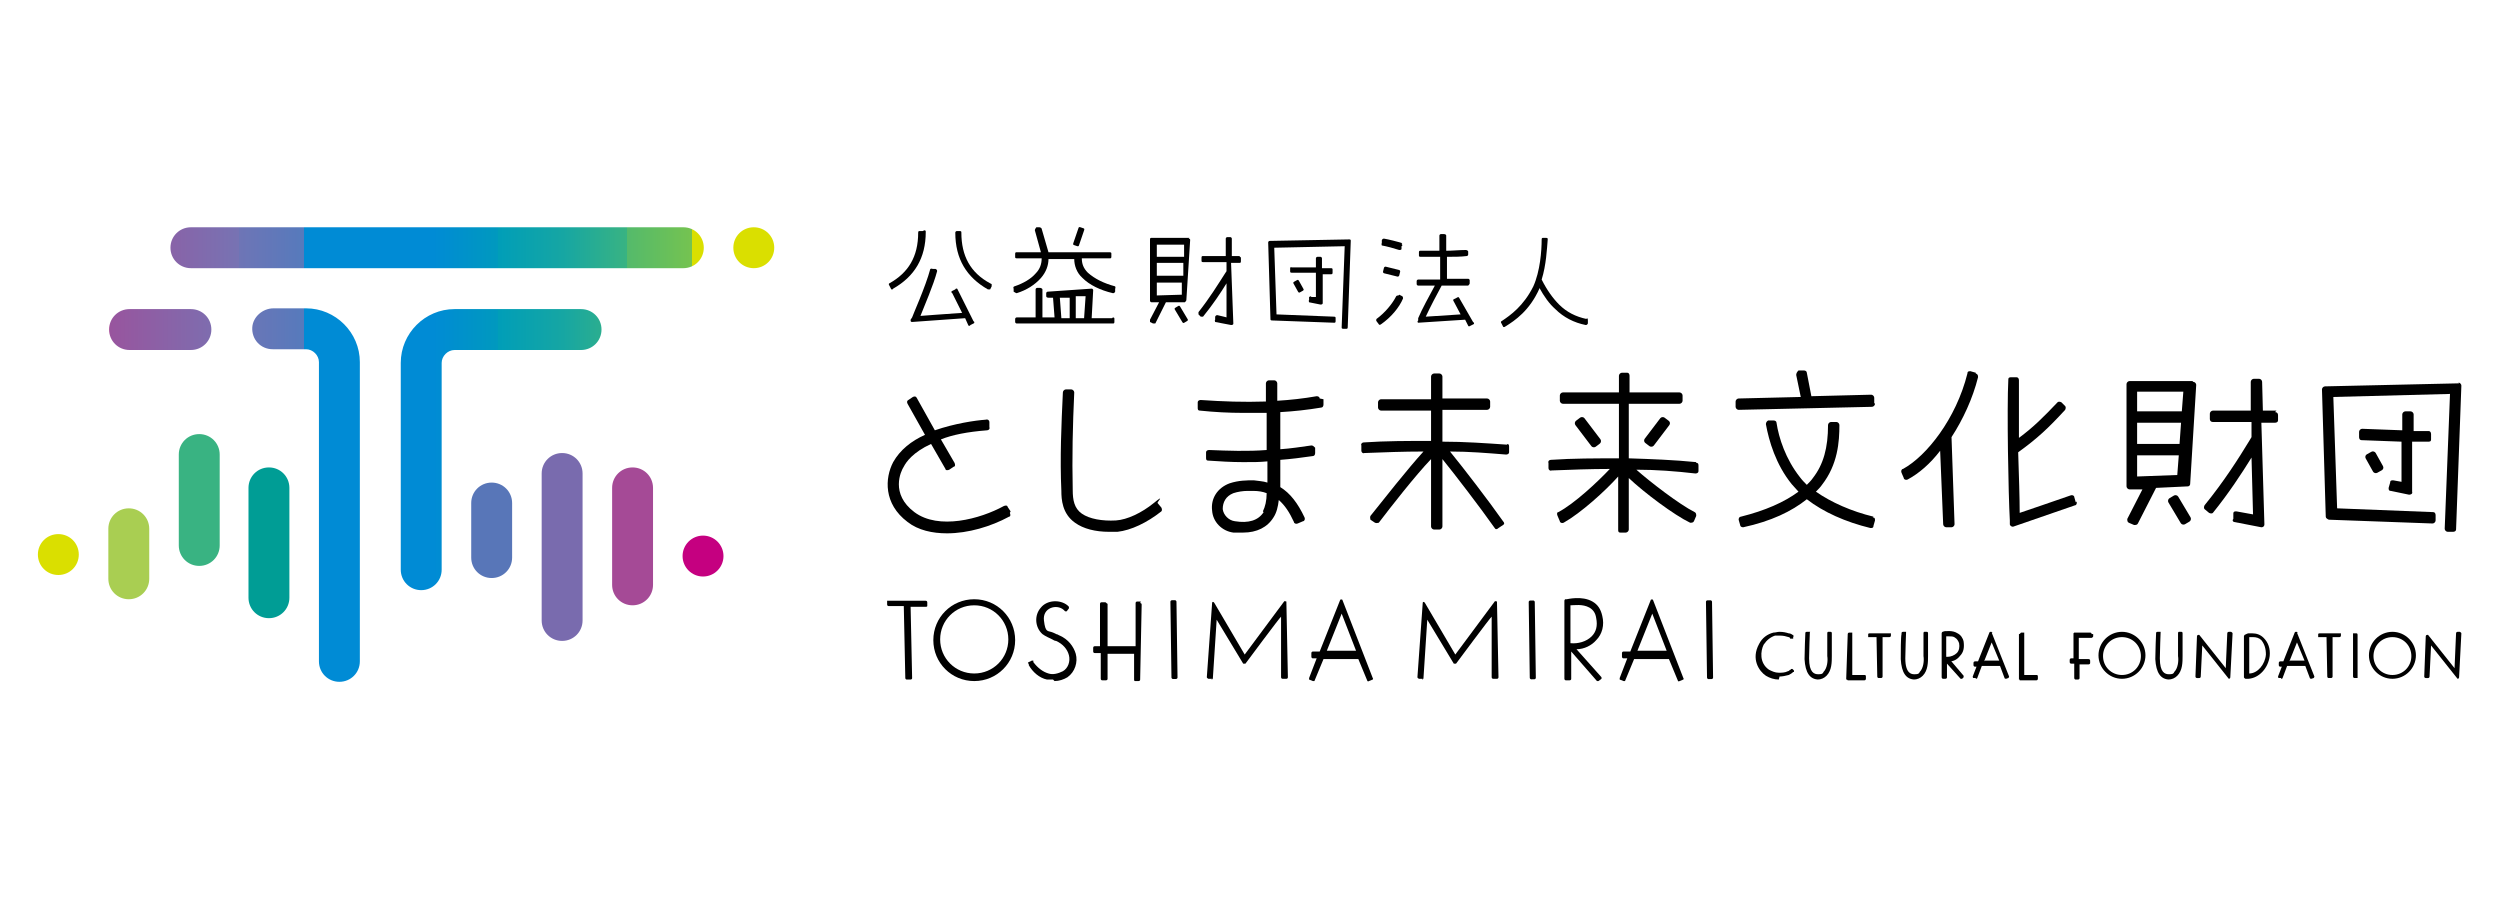 <?xml version="1.0" encoding="UTF-8"?>
<svg xmlns="http://www.w3.org/2000/svg" xmlns:xlink="http://www.w3.org/1999/xlink" id="_レイヤー_1" data-name="レイヤー_1" version="1.1" viewBox="0 0 330 120">
  <defs>
    <style>
      .st0 {
        fill: #796bae;
      }

      .st1 {
        fill: #5876b8;
      }

      .st2 {
        fill: #dadf00;
      }

      .st3 {
        fill: #009d95;
      }

      .st4 {
        fill: #c50080;
      }

      .st5 {
        fill: #fff;
      }

      .st6 {
        fill: #a54a96;
      }

      .st7 {
        fill: #a9ce52;
      }

      .st8 {
        fill: #39b382;
      }

      .st9 {
        fill: url(#_名称未設定グラデーション_85);
      }
    </style>
    <linearGradient id="_名称未設定グラデーション_85" data-name="名称未設定グラデーション 85" x1="14.5" y1="60" x2="99.9" y2="60" gradientUnits="userSpaceOnUse">
      <stop offset="0" stop-color="#a54a96"></stop>
      <stop offset="0" stop-color="#98559e"></stop>
      <stop offset=".2" stop-color="#7773b3"></stop>
      <stop offset=".2" stop-color="#7774b4"></stop>
      <stop offset=".2" stop-color="#6e75b6"></stop>
      <stop offset=".3" stop-color="#567abc"></stop>
      <stop offset=".3" stop-color="#3081c7"></stop>
      <stop offset=".3" stop-color="#008bd5"></stop>
      <stop offset=".5" stop-color="#008bd5"></stop>
      <stop offset=".6" stop-color="#0099be"></stop>
      <stop offset=".6" stop-color="#009eb8"></stop>
      <stop offset=".7" stop-color="#16a6a3"></stop>
      <stop offset=".8" stop-color="#39b382"></stop>
      <stop offset=".8" stop-color="#40b57c"></stop>
      <stop offset=".8" stop-color="#54ba6b"></stop>
      <stop offset=".9" stop-color="#75c350"></stop>
      <stop offset=".9" stop-color="#a3d02b"></stop>
      <stop offset=".9" stop-color="#dadf00"></stop>
    </linearGradient>
  </defs>
  <rect class="st5" width="330" height="120"></rect>
  <g>
    <rect class="st5" width="330" height="120"></rect>
    <g>
      <g>
        <path class="st0" d="M74.2,84.6c-1.5,0-2.7-1.2-2.7-2.7v-19.4c0-1.5,1.2-2.7,2.7-2.7s2.7,1.2,2.7,2.7v19.4c0,1.5-1.2,2.7-2.7,2.7Z"></path>
        <path class="st6" d="M83.5,79.9c-1.5,0-2.7-1.2-2.7-2.7v-12.8c0-1.5,1.2-2.7,2.7-2.7s2.7,1.2,2.7,2.7v12.8c0,1.5-1.2,2.7-2.7,2.7Z"></path>
        <path class="st1" d="M64.9,76.3c-1.5,0-2.7-1.2-2.7-2.7v-7.2c0-1.5,1.2-2.7,2.7-2.7s2.7,1.2,2.7,2.7v7.2c0,1.5-1.2,2.7-2.7,2.7Z"></path>
        <circle class="st4" cx="92.8" cy="73.4" r="2.7"></circle>
        <path class="st2" d="M10.4,73.2c0,1.5-1.2,2.7-2.7,2.7s-2.7-1.2-2.7-2.7,1.2-2.7,2.7-2.7,2.7,1.2,2.7,2.7Z"></path>
        <path class="st9" d="M27.9,43.5c0,1.5-1.2,2.7-2.7,2.7h-8.1c-1.5,0-2.7-1.2-2.7-2.7s1.2-2.7,2.7-2.7h8.1c1.5,0,2.7,1.2,2.7,2.7ZM44.8,90c1.5,0,2.7-1.2,2.7-2.7v-39.5c0-3.9-3.2-7.1-7.1-7.1h-4.3c-1.4,0-2.7,1.1-2.8,2.5-.1,1.6,1.1,2.9,2.7,2.9h4.4c.9,0,1.7.8,1.7,1.7v39.5c0,1.5,1.2,2.7,2.7,2.7h0ZM79.4,43.5c0-1.5-1.2-2.7-2.7-2.7h-16.7c-3.9,0-7.1,3.2-7.1,7.1v27.3c0,1.5,1.2,2.7,2.7,2.7h0c1.5,0,2.7-1.2,2.7-2.7v-27.3c0-.9.8-1.7,1.7-1.7h16.7c1.5,0,2.7-1.2,2.7-2.7h0ZM99.5,30c-1.5,0-2.7,1.2-2.7,2.7s1.2,2.7,2.7,2.7,2.7-1.2,2.7-2.7-1.2-2.7-2.7-2.7ZM90.2,30H25.2c-1.5,0-2.7,1.2-2.7,2.7s1.2,2.7,2.7,2.7h65c1.5,0,2.7-1.2,2.7-2.7s-1.2-2.7-2.7-2.7Z"></path>
        <path class="st8" d="M23.6,72v-12c0-1.5,1.2-2.7,2.7-2.7s2.7,1.2,2.7,2.7v12c0,1.5-1.2,2.7-2.7,2.7-1.5,0-2.7-1.2-2.7-2.7Z"></path>
        <path class="st7" d="M17,79.1c-1.5,0-2.7-1.2-2.7-2.7v-6.6c0-1.5,1.2-2.7,2.7-2.7s2.7,1.2,2.7,2.7v6.6c0,1.5-1.2,2.7-2.7,2.7Z"></path>
        <path class="st3" d="M32.8,78.9v-14.5c0-1.5,1.2-2.7,2.7-2.7s2.7,1.2,2.7,2.7v14.5c0,1.5-1.2,2.7-2.7,2.7-1.5,0-2.7-1.2-2.7-2.7Z"></path>
      </g>
      <g>
        <g>
          <g>
            <path d="M146.4,70.2c-1.8,0-3.4-.4-4.5-1.2-1.7-1.2-1.8-3.1-1.8-4.2-.2-4.3,0-8.8.2-13,0-.2.2-.4.4-.4h.7c.2,0,.4.2.4.4-.2,4.3-.3,8.6-.2,12.9,0,1.3.2,2.4,1.2,3.1,1,.7,2.7,1,4.5.9,1.5-.1,3.4-1,5-2.3s.4-.1.5,0l.5.6c.1.2.1.4,0,.5-1.9,1.5-4,2.5-5.8,2.7-.4,0-.7,0-1,0Z"></path>
            <path d="M199,58.7c-2.9-.2-5.7-.4-8.6-.4v-4.2s5.9,0,5.9,0c.2,0,.4-.2.4-.4v-.7c0-.2-.2-.4-.4-.4h-5.9c0,0,0-2.9,0-2.9,0-.2-.2-.4-.4-.4h-.7c-.2,0-.4.2-.4.4v3s-6.6,0-6.6,0c-.2,0-.4.2-.4.4v.7c0,.2.2.4.4.4h6.6c0,0,0,4,0,4-3,0-6,0-8.9.2-.2,0-.4.2-.3.4v.7c0,.2.2.4.4.3,2.6-.1,5.2-.2,7.8-.2-2.1,2.3-5.4,6.5-7,8.5-.1.2,0,.4,0,.5l.6.4c.2.1.4,0,.5,0,1.6-2.1,4.8-6.2,6.9-8.4v8.9c0,.2.2.4.4.4h.7c.2,0,.4-.2.4-.4v-8.9c1.7,2.1,5,6.4,6.9,9.1.1.2.3.2.5,0l.6-.4c.2-.1.2-.3,0-.5-1.9-2.7-5.2-7-7-9.2,2.5,0,4.9.2,7.4.4.2,0,.4-.1.4-.3v-.7c0-.2,0-.4-.3-.4Z"></path>
            <g>
              <path d="M260.8,49.2l-.7-.2c-.2,0-.4,0-.4.3-1.5,6-5.4,10.9-8.5,12.6-.2,0-.3.3-.2.5l.3.7c0,.2.3.3.5.2,1.5-.8,3-2.1,4.3-3.8l.4,9.7c0,.2.2.4.4.4h.7c.2,0,.4-.2.4-.4l-.4-11.5c1.5-2.3,2.8-5.1,3.5-7.9,0-.2,0-.4-.3-.5Z"></path>
              <path d="M274,66.3l-.2-.7c0-.2-.3-.3-.5-.2-1.4.5-6.7,2.3-6.7,2.3,0-1.9-.1-4.9-.2-8,2.5-1.8,4-3.2,6.2-5.6.1-.2.1-.4,0-.5l-.5-.5c-.2-.1-.4-.1-.5,0-1.9,2-3.2,3.3-5.1,4.7,0-3.1,0-6.1,0-7.6,0-.2-.1-.4-.3-.4h-.7c-.2,0-.4,0-.4.3-.2,3.8,0,15.1.2,18.6v.5c0,.2.3.4.5.3l8.1-2.8c.2,0,.3-.3.2-.5Z"></path>
            </g>
            <g>
              <path d="M247.4,53.2v-.7c0-.2-.2-.4-.4-.4l-7.9.2s0,0,0,0l-.6-3.1c0-.2-.2-.3-.4-.3h-.7c-.2.2-.3.4-.3.6l.6,2.9-8.2.2c-.2,0-.4.2-.4.4v.7c0,.2.2.4.4.4l17.6-.4c.2,0,.4-.2.4-.4Z"></path>
              <path d="M247.3,68.2c-2.9-.7-5.6-1.9-7.6-3.3.3-.3.6-.6.8-.9,2.1-2.7,2.3-5.7,2.3-7.9,0-.2-.2-.4-.4-.4h-.7c-.2,0-.4.2-.4.4,0,3-.6,5.2-2,7-.2.3-.5.6-.8.9-.3-.3-.6-.6-.9-1-1.9-2.4-2.8-5.2-3.1-7.2,0-.2-.2-.3-.4-.3h-.7c-.2.1-.3.3-.3.5.4,2.2,1.3,5.3,3.4,7.9.3.3.6.7.9,1-1.9,1.4-4.4,2.5-7.6,3.3-.2,0-.3.2-.3.4l.2.7c0,.2.2.3.4.3,3.7-.8,6.4-2.1,8.4-3.7,2.2,1.7,5.1,3,8.4,3.8.2,0,.4,0,.4-.3l.2-.7c0-.2,0-.4-.3-.4Z"></path>
            </g>
            <path d="M174.2,52.6c0-.2-.2-.3-.4-.3-1.7.3-3.5.5-5.2.6,0-.7,0-1.5,0-2.3,0-.2-.2-.4-.4-.4h-.7c-.2,0-.4.2-.4.4,0,.9,0,1.7,0,2.4-2.9.1-5.7,0-8.6-.2-.2,0-.4.1-.4.3v.7c0,.2,0,.4.3.4,1.9.2,3.8.3,5.7.3s2.1,0,3.1,0c0,.9,0,1.8,0,2.5,0,.8,0,1.6,0,2.4-2.5.2-5.1.1-7.6,0-.2,0-.4.1-.4.3v.7c0,.2,0,.4.3.4,1.5.1,3,.2,4.6.2s2.1,0,3.2-.1c0,.4,0,.9,0,1.3v.2c0,.4,0,.8,0,1.3-.6-.2-1.2-.2-1.8-.3h0c-.9,0-2,0-3.2.4-1.6.6-2.5,2-2.3,3.6.1,1.5,1.3,2.7,2.8,2.9.4,0,.9,0,1.3,0,1.8,0,3.2-.7,4-2,.4-.6.6-1.4.7-2.3.8.7,1.4,1.6,2,2.9,0,.2.3.3.5.2l.7-.3c.2,0,.3-.3.2-.5-.9-1.9-1.9-3.2-3.2-4,0,0,0,0,0,0,0-.7,0-1.4,0-2v-.2c0-.5,0-1,0-1.4,1.4-.1,2.9-.3,4.3-.5.2,0,.3-.2.3-.4v-.7c-.2-.2-.3-.3-.5-.3-1.4.2-2.7.4-4.1.5,0-.8,0-1.5,0-2.3,0-.8,0-1.6,0-2.6,1.8-.1,3.6-.3,5.4-.6.2,0,.3-.2.3-.4v-.7ZM166.8,67.6c-.7,1.1-2,1.5-3.8,1.2-.8-.1-1.5-.8-1.6-1.6,0-.9.4-1.7,1.4-2.1.6-.2,1.3-.3,1.9-.3s.5,0,.7,0h0c.7,0,1.3.1,1.8.3,0,1-.2,1.8-.5,2.4Z"></path>
            <path d="M133.4,67.5l-.4-.6c0-.2-.3-.2-.5-.1-3.1,1.7-8.6,3.2-11.8.8-3.2-2.4-1.8-5.4-1.4-6,.3-.6,1.2-1.9,3.6-3l1.9,3.3c0,.2.3.2.5.1l.6-.4c.2,0,.2-.3.1-.5l-1.8-3.1c1.5-.6,3.5-1,6.1-1.2.2,0,.4-.2.3-.4v-.7c0-.2-.2-.4-.5-.3-1.4.1-4.1.5-6.7,1.4l-2.4-4.3c-.1-.2-.3-.2-.5-.1l-.6.4c-.2.1-.2.3-.1.5l2.3,4.1c-1.8.8-3.3,2-4.2,3.6-1.1,2.1-1.3,5.5,1.9,7.9,1.4,1.1,3.3,1.5,5.2,1.5,2.8,0,5.8-.9,8.2-2.2.2,0,.2-.3.1-.5Z"></path>
            <g>
              <path d="M223.9,61c-3-.3-5.9-.4-8.9-.5v-7.2c2.3,0,4.6,0,6.7,0,.2,0,.4-.2.4-.4v-.7c0-.2-.2-.4-.4-.4-2,0-4.3,0-6.6,0v-2.2c0-.2-.1-.4-.3-.4h-.7c-.2,0-.4.2-.4.4v2.2c-2.5,0-5.1,0-7.4,0-.2,0-.4.2-.4.4v.7c0,.2.2.4.4.4,2.3,0,4.9,0,7.4,0v7.2c-3.1,0-6.1,0-9,.2-.2,0-.4.2-.3.4v.7c0,.2.2.4.4.3,2.6-.1,5.1-.2,7.7-.2-1.6,1.7-4.7,4.6-6.8,5.7-.2,0-.2.3-.1.5l.3.7c0,.2.3.3.5.2,2.3-1.3,5.5-4.2,7.2-6.1v7c0,.2,0,.4.3.4h.7c.2,0,.4-.2.4-.4v-6.8c2,1.9,6,4.9,8.1,5.9.2,0,.4,0,.5-.2l.3-.7c0-.2,0-.4-.2-.5-2-1-5.9-4-7.7-5.6,2.6,0,5.2.2,7.8.5.2,0,.4-.1.4-.3v-.7c0-.2,0-.4-.3-.4Z"></path>
              <path d="M209.2,54.9h.7c.2,0,.4.2.4.4v3.5c0,.2-.2.4-.4.4h-.7c-.2,0-.4-.2-.4-.4v-3.5c0-.2.2-.4.4-.4Z" transform="translate(8.2 138.3) rotate(-37.2)"></path>
              <rect x="216.7" y="56.3" width="4.2" height="1.5" rx=".4" ry=".4" transform="translate(41 196.8) rotate(-52.8)"></rect>
            </g>
            <g>
              <path d="M318.5,58.3h2c.2,0,.4,0,.4-.3v-.7c0-.2-.1-.4-.3-.4h-2c0-.9,0-1.7,0-2.2,0-.2-.2-.4-.4-.4h-.7c-.2,0-.4.2-.4.4,0,.5,0,1.2,0,2.1l-5.3-.2c-.2,0-.4.2-.4.4v.7c0,.2.1.4.3.4l5.3.2c0,.4,0,.8,0,1.2,0,1.5,0,3,0,4.1l-1.1-.2c-.2,0-.4,0-.4.3l-.2.7c0,.2,0,.4.3.4l2.4.5c.2,0,.5-.1.4-.4v-.5c0-.9,0-3,0-5,0-.4,0-.8,0-1.1Z"></path>
              <path d="M324.6,50.6l-17.7.4c-.2,0-.4.2-.4.4l.5,16.8c0,.2.2.3.4.4l13.7.5c.2,0,.4-.2.4-.4v-.7c0-.2-.1-.4-.3-.4l-12.7-.5-.5-14.7,15.4-.4-.7,17.8c0,.2.2.4.4.4h.7c.2,0,.4-.1.4-.3l.7-19c0-.2-.2-.4-.4-.4Z"></path>
              <rect x="312.6" y="59.5" width="1.5" height="2.8" rx=".4" ry=".4" transform="translate(10 160.2) rotate(-29.1)"></rect>
            </g>
            <g>
              <path d="M300.5,54.2h-1.8s-.1-3.8-.1-3.8c0-.2-.2-.4-.4-.4h-.7c-.2,0-.4.2-.4.4v3.8c.1,0-5,0-5,0-.2,0-.4.2-.4.4v.7c0,.2.1.4.4.4h5.1c0,0,0,2,0,2l-.3.5c-1.4,2.3-3.3,5.3-5.9,8.5-.1.2-.1.4,0,.5l.6.5c.2.1.4.1.5,0,2.1-2.6,3.8-5.2,5.1-7.3l.2,7.5-2.2-.4c-.2,0-.4,0-.4.3v.7c-.2.2,0,.4.1.4l3.6.7c.2,0,.4-.1.4-.4l-.4-13.4h1.8c.2,0,.4-.1.4-.3v-.7c0-.2-.1-.4-.4-.4Z"></path>
              <path d="M289.4,50.3h-8.3c-.2,0-.4.2-.4.4v13.5c0,.2.2.4.4.4h1.7c0,0-2,3.9-2,3.9,0,.2,0,.4.2.5l.7.3c.2,0,.4,0,.5-.2l2.4-4.7,4.2-.2c.2,0,.3-.2.3-.3l.8-13.1c0-.2-.2-.4-.4-.4ZM282.1,55.8h5.8l-.2,2.8h-5.6v-2.8ZM288.2,51.7l-.2,2.6h-5.9v-2.6h6ZM282.1,63v-2.9h5.5l-.2,2.6-5.4.2Z"></path>
              <path d="M287.3,65.4h.7c.2,0,.4.2.4.4v3.2c0,.2-.2.4-.4.4h-.7c-.2,0-.4-.2-.4-.4v-3.2c0-.2.2-.4.4-.4Z" transform="translate(6.1 156.7) rotate(-30.8)"></path>
            </g>
          </g>
          <g>
            <path d="M209.4,42.1c-1.4-.3-2.6-.9-3.6-1.9-.8-.8-1.6-1.9-2.3-3.3.6-1.9.7-4.1.8-5.3,0-.1,0-.2-.2-.2h-.4c-.1,0-.2,0-.2.2,0,1.5-.2,4.2-1.1,6.2-1.3,2.6-3,3.8-4.2,4.6-.1,0-.1.2,0,.3l.2.4c0,.1.2.1.3,0,1.3-.8,3.2-2.1,4.5-5,0,0,0,0,0-.1.6,1.1,1.3,2.1,2.1,2.8,1.1,1.1,2.5,1.8,4,2.1.1,0,.2,0,.3-.2v-.4c0-.1,0-.2-.1-.3Z"></path>
            <g>
              <path d="M121.8,30.5h-.4c-.1,0-.2,0-.2.2,0,3.2-1.3,5.3-3.8,6.7-.1,0-.1.2,0,.3l.2.4c0,.1.2.2.3,0,2.8-1.6,4.3-4,4.3-7.5,0-.1,0-.2-.2-.2Z"></path>
              <path d="M130.7,37.4c-2.6-1.4-3.8-3.6-3.8-6.7,0-.1,0-.2-.2-.2h-.4c-.1,0-.2.1-.2.2,0,3.5,1.5,5.9,4.3,7.5.1,0,.2,0,.3,0l.2-.4c0-.1,0-.2,0-.3Z"></path>
              <path d="M126.4,38.2c0-.1-.2-.2-.3,0l-.4.2c-.1,0-.2.2,0,.3l1.3,2.6c-1.6.1-5.5.4-5.5.4.5-1.3,1.7-4,2.2-5.9,0-.1,0-.2-.2-.3h-.4c-.1-.1-.2,0-.3,0-.6,2.3-2.4,6.3-2.4,6.4l-.2.3c0,.2,0,.3.2.3l7-.5.4.9c0,.1.2.2.3,0l.4-.2c.1,0,.2-.2,0-.3l-2.2-4.4Z"></path>
            </g>
            <g>
              <rect x="183.3" y="34.8" width=".9" height="2.2" rx=".2" ry=".2" transform="translate(104.7 205.6) rotate(-76.1)"></rect>
              <path d="M185.1,32.1c-.6-.2-1.8-.5-2.4-.6-.1,0-.2,0-.3.2v.4c-.1.1,0,.2,0,.3.6.1,1.7.4,2.3.6.1,0,.2,0,.3-.1v-.4c.2-.1.1-.2,0-.3Z"></path>
              <path d="M184.6,39c-.1,0-.2,0-.3.1-.5,1-1.5,2.2-2.6,3,0,0-.1.2,0,.3l.3.4c0,.1.2.1.3,0,1.3-.9,2.4-2.2,2.9-3.4,0-.1,0-.2-.1-.3l-.4-.2Z"></path>
              <path d="M194.5,42.6l-1.9-3.3c0-.1-.2-.1-.3,0l-.4.2c-.1,0-.1.2,0,.3l.9,1.7-4.6.3c.6-1.3,1.5-3,2.1-4.1h3.5c.1-.1.2-.2.2-.3v-.4c0-.1-.1-.2-.2-.2h-2.8c0,0,0-2.9,0-2.9.9,0,1.8,0,2.6-.1.1,0,.2-.1.2-.2v-.4c0-.1-.2-.2-.3-.2-.9,0-1.7.1-2.6.1v-2c0-.1-.1-.2-.3-.2h-.4c-.1,0-.2.1-.2.2v2c-.8,0-1.7,0-2.5,0-.1,0-.2,0-.2.2v.4c0,.1,0,.2.2.2.9,0,1.7,0,2.6,0s0,0,0,0v3c0,0-2.9,0-2.9,0-.1,0-.2.1-.2.2v.4c0,.1.1.2.2.2h2.2c-.7,1.3-1.7,3.1-2.2,4.3v.3c-.2.2,0,.3,0,.3l6.2-.4.4.8c0,.1.2.1.3,0l.4-.2c.1,0,.1-.2,0-.3Z"></path>
            </g>
            <g>
              <path d="M147.2,37.8c-1.5-.4-2.7-1-3.6-1.8-.6-.6-.8-1.2-.8-1.9h3.7c.1,0,.2,0,.2-.2v-.4c0-.1,0-.2-.2-.2h-8.1s-.9-3.1-.9-3.1c0-.1-.2-.2-.3-.2h-.4c-.1.1-.2.3-.2.4l.8,2.9h-3.2c-.1,0-.2,0-.2.2v.4c0,.1,0,.2.2.2h3.3c0,.7-.2,1.4-.8,2-.6.7-1.6,1.3-2.8,1.7-.1,0-.2.2-.1.3v.4c.2.1.3.2.4.2,1.3-.4,2.4-1.1,3.2-2,.7-.8,1-1.7,1-2.5h3.4c0,.8.3,1.8,1.1,2.5.9.9,2.3,1.6,4,2,.1,0,.2,0,.3-.2v-.4c.1-.1,0-.2,0-.3Z"></path>
              <path d="M146.8,42h-2.7s.2-3.7.2-3.7c0-.1-.1-.2-.2-.2l-5.8.4c-.1,0-.2.1-.2.2v.4c0,.1.1.2.3.2h.6s.2,2.6.2,2.6h-.7c-.3,0-.6,0-.9,0v-3.7c0-.1-.2-.2-.3-.2h-.4c-.1,0-.2.1-.2.2v3.7c-.1,0-.3,0-.4,0-.7,0-1.4,0-2.1,0-.1,0-.2.1-.2.2v.4c0,.1.1.2.2.2.7,0,1.4,0,2.1,0,.8,0,1.5,0,2.3,0h8.3c.1,0,.2,0,.2-.2v-.4c0-.1,0-.2-.2-.2ZM143.2,42h-1.2c0-.4,0-.9,0-1.5,0-.5,0-1,0-1.4h1.3c0,0-.2,2.9-.2,2.9ZM139.8,39.3h1.4c0,.3,0,.8,0,1.2,0,.5,0,1.1,0,1.5h-1.1l-.2-2.7Z"></path>
              <path d="M141.5,30.8h2.1c.1,0,.2,0,.2.2v.4c0,.1,0,.2-.2.2h-2.1c-.1,0-.2,0-.2-.2v-.4c0-.1,0-.2.2-.2Z" transform="translate(66.7 156) rotate(-71.1)"></path>
            </g>
            <g>
              <path d="M174.5,36.2h1.2c.1,0,.2,0,.2-.2v-.4c0-.1,0-.2-.2-.2h-1.2c0-.5,0-1,0-1.3,0-.1-.1-.2-.2-.2h-.4c-.1,0-.2.1-.2.2,0,.3,0,.7,0,1.2h-3.2c-.1-.1-.2,0-.2.1v.4c0,.1,0,.2.2.2h3.2c0,.3,0,.6,0,.8,0,.9,0,1.8,0,2.4h-.6c-.1-.2-.2,0-.3,0v.4c-.1.1,0,.2,0,.3l1.5.3c.1,0,.3,0,.3-.2v-.3c0-.5,0-1.8,0-3,0-.2,0-.4,0-.7Z"></path>
              <path d="M178.2,31.6l-10.6.2c-.1,0-.2.1-.2.2l.3,10.1c0,.1,0,.2.2.2l8.2.3c.1,0,.2,0,.2-.2v-.4c0-.1,0-.2-.2-.2l-7.6-.3-.3-8.8,9.3-.2-.4,10.7c0,.1,0,.2.2.2h.4c.1,0,.2,0,.2-.2l.4-11.4c0-.1,0-.2-.2-.2Z"></path>
              <path d="M171.2,36.9h.4c.1,0,.2,0,.2.2v1.2c0,.1,0,.2-.2.2h-.4c-.1,0-.2,0-.2-.2v-1.2c0-.1,0-.2.2-.2Z" transform="translate(3.3 88.2) rotate(-29.1)"></path>
            </g>
            <g>
              <path d="M163.7,33.8h-1.1s0-2.3,0-2.3c0-.1-.1-.2-.2-.2h-.4c-.1,0-.2.1-.2.2v2.3c0,0-3,0-3,0-.1,0-.2,0-.2.2v.4c0,.1,0,.2.2.2h3.1s0,1.2,0,1.2l-.2.3c-.9,1.4-2,3.2-3.5,5.1,0,0,0,.2,0,.3l.3.3c0,0,.2,0,.3,0,1.3-1.6,2.3-3.1,3.1-4.4v4.5c.1,0-1.2-.3-1.2-.3-.1,0-.2,0-.3.2v.4c-.1.1,0,.2,0,.3l2.1.4c.1,0,.3,0,.3-.2l-.3-8h1.1c.1,0,.2,0,.2-.2v-.4c0-.1,0-.2-.2-.2Z"></path>
              <path d="M157,31.4h-5c-.1,0-.2,0-.2.2v8.1c0,.1.1.2.2.2h1s-1.2,2.3-1.2,2.3c0,.1,0,.2,0,.3l.4.2c.1,0,.2,0,.3,0l1.4-2.8h2.5c.1-.1.2-.2.2-.3l.5-7.9c0-.1,0-.2-.2-.2ZM152.7,34.7h3.5v1.7h-3.5v-1.7ZM156.3,32.3v1.6h-3.6v-1.6h3.6ZM152.7,39v-1.7h3.3v1.6c0,0-3.3.1-3.3.1Z"></path>
              <path d="M155.8,40.5h.4c.1,0,.2,0,.2.2v1.9c0,.1,0,.2-.2.2h-.4c-.1,0-.2,0-.2-.2v-1.9c0-.1,0-.2.2-.2Z" transform="translate(.6 85.6) rotate(-30.8)"></path>
            </g>
          </g>
        </g>
        <g>
          <g>
            <g>
              <path d="M128.6,89.9c-3,0-5.4-2.4-5.4-5.4s2.4-5.4,5.4-5.4,5.4,2.4,5.4,5.4-2.4,5.4-5.4,5.4ZM128.6,79.9c-2.5,0-4.5,2-4.5,4.5s2,4.5,4.5,4.5,4.5-2,4.5-4.5-2-4.5-4.5-4.5Z"></path>
              <path d="M150.6,79.4h-.5c0,0-.2,0-.2.2v5.7c0,0-3.7,0-3.7,0v-5.6c-.1,0-.2-.2-.3-.2h-.5c0,0-.2,0-.2.2v5.6c.1,0-.7,0-.7,0,0,0-.2,0-.2.2v.5c0,0,0,.2.2.2h.8s0,3.4,0,3.4c0,0,0,.2.2.2h.5c0,0,.2,0,.2-.2v-3.3c0,0,3.5,0,3.5,0v3.4c0,0,0,.2.1.2h.5c0,0,.2,0,.2-.2l.2-9.9c0,0,0-.2-.2-.2Z"></path>
              <path d="M160,89.6h-.5c0,0-.2-.1-.2-.2l.7-9.8c0-.2.2-.2.3,0l4,6.8,5.2-7c0-.1.3,0,.3,0l.2,10c0,0,0,.2-.2.2h-.5c0,0-.2,0-.2-.2v-8c-.1,0-4.7,6.2-4.7,6.2,0,0-.2,0-.3,0l-3.5-5.8-.5,7.7c0,0,0,.2-.2.2Z"></path>
              <path d="M139,89.7c-.3,0-.5,0-.8,0-1-.2-1.9-1-2.4-1.9v-.2c-.2,0-.1-.2,0-.2l.4-.2c0,0,.2,0,.2,0v.2c.6.8,1.3,1.3,2,1.5.6.2,1.3,0,1.9-.3.7-.4,1-1.3.8-2.1-.2-.8-.8-1.5-1.7-1.9-.2,0-.3-.1-.5-.2-.4-.2-.9-.4-1.3-.7-1-.9-1.1-2.5-.2-3.5.8-1,2.5-1.1,3.5-.3l.2.2c0,0,0,.2,0,.2l-.3.4c0,0-.2,0-.2,0l-.2-.2c-.9-.8-2.8-.3-2.6,1.4s.5,1.3,1.2,1.6.2.1.4.2c.2,0,.4.2.5.2,1.1.5,1.8,1.4,2.1,2.4.3,1.1-.1,2.4-1.1,3.1-.5.3-1.1.5-1.7.5Z"></path>
              <path d="M122.1,79.3h-4.8c0,0-.2,0-.2,0v.5c0,0,0,.2.2.2h2s.2,9.5.2,9.5c0,0,0,.2.2.2h.5c0,0,.2,0,.2-.2l-.2-9.4h2c0,0,.2,0,.2-.1v-.5c0,0,0-.2-.2-.2Z"></path>
              <rect x="154.6" y="79.2" width=".8" height="10.4" rx=".2" ry=".2" transform="translate(-1.2 2.2) rotate(-.8)"></rect>
              <path d="M177.2,79.2c0-.1-.3-.1-.3,0l-2.7,6.8h-.9c0,0-.2,0-.2.2v.5c0,0,0,.2.2.2h.5s-1,2.6-1,2.6c0,0,0,.2,0,.2l.5.2c0,0,.2,0,.2,0l1.2-2.9h4.6c0,0,1.2,2.9,1.2,2.9,0,0,.1.1.2,0l.5-.2c0,0,.1-.1,0-.2l-4-10.3ZM175.1,86l2-5,1.9,4.9h-3.9Z"></path>
            </g>
            <g>
              <path d="M187.8,89.6h-.5c0,0-.2-.1-.2-.2l.7-9.8c0-.2.2-.2.3,0l4,6.8,5.2-7c0-.1.3,0,.3,0l.2,10c0,0,0,.2-.2.2h-.5c0,0-.2,0-.2-.2v-8c-.1,0-4.7,6.2-4.7,6.2,0,0-.2,0-.3,0l-3.5-5.8-.5,7.7c0,0,0,.2-.2.2Z"></path>
              <path d="M208.1,85.7c1,0,2-.5,2.6-1.2.8-.8,1.1-2,.8-3.2-.2-.9-.6-1.5-1.3-1.9-1.4-.8-3.3-.3-3.4-.3h-.2c0,0-.1.1-.1.2v10.3c0,0,0,.2.2.2h.5c0,0,.2,0,.2-.2v-3.6l3.4,3.9c0,0,.2,0,.2,0l.4-.3c0,0,0-.2,0-.2l-3.3-3.7ZM207.3,79.9c.5,0,1.6-.2,2.5.3.5.3.8.7.9,1.4.2,1,0,1.8-.6,2.4-.7.7-1.8,1-2.8.9v-5Z"></path>
              <rect x="201.9" y="79.2" width=".8" height="10.4" rx=".2" ry=".2" transform="translate(-1.2 2.9) rotate(-.8)"></rect>
              <rect x="225.3" y="79.2" width=".8" height="10.4" rx=".2" ry=".2" transform="translate(-1.2 3.2) rotate(-.8)"></rect>
              <path d="M218.2,79.2c0-.1-.3-.1-.3,0l-2.7,6.8h-.9c0,0-.2,0-.2.2v.5c0,0,0,.2.2.2h.5s-1,2.6-1,2.6c0,0,0,.2,0,.2l.5.2c0,0,.2,0,.2,0l1.2-2.9h4.6c0,0,1.2,2.9,1.2,2.9,0,0,.1.1.2,0l.5-.2c0,0,.1-.1,0-.2l-4-10.3ZM216.1,86l2-5,1.9,4.9h-3.9Z"></path>
            </g>
          </g>
          <g>
            <g>
              <path d="M243.8,89.7s0,0-.1,0c0,0,0,0,0-.1l.2-5.9c0,0,0-.2.2-.2h.3s0,0,.1,0c0,0,0,0,0,.1v5.5c-.1,0,1.6,0,1.6,0,.1,0,.2,0,.2.2v.3c0,0,0,.2-.2.2h-2.2Z"></path>
              <path d="M252.8,89.7c-1.2,0-1.8-.9-1.9-2.7,0-.9,0-2.9.1-3.3h0c0-.2,0-.3.2-.3h.3s0,0,.1,0c0,0,0,0,0,.1h0c0,.2-.1,2.4-.1,3.4,0,2.1.9,2.1,1.2,2.1.3,0,.6,0,.7-.3.5-.5.6-1.5.5-2.1v-3c0,0,0-.2.1-.2h.3c.1,0,.2,0,.2.2v3c0,.8,0,1.9-.7,2.6-.3.3-.7.5-1.2.5h0Z"></path>
              <path d="M240.1,89.7c-1.2,0-1.8-.9-1.9-2.7,0-1,.1-3.3.1-3.3h0c0-.2,0-.3.2-.3h.3s0,0,.1,0,0,0,0,.1h0c0,.2-.1,2.4-.1,3.4,0,1.9.7,2.1,1.2,2.1.3,0,.6,0,.7-.3.5-.5.6-1.5.5-2.1v-3c0,0,0-.2.1-.2h.3c.1,0,.2,0,.2.2v3c0,.8,0,1.9-.7,2.6-.3.3-.7.5-1.2.5h0Z"></path>
              <path d="M234.8,89.7c-.6,0-1.2-.2-1.7-.5-.9-.6-2-2.2-.9-4.2.4-.8,1.1-1.3,1.9-1.5.3,0,.5-.1.8-.1.5,0,.9.1,1.2.2.2,0,.4.1.5.2h.1c0,.1.1.2,0,.3v.2c-.2,0-.2,0-.3,0s0,0,0,0h-.1c0-.1-.1-.2-.2-.2-.3-.1-.7-.2-1.1-.2s-.4,0-.7,0c-.6.2-1.1.6-1.5,1.2-.4.8-.6,2.4.7,3.3.4.2.8.4,1.3.4.4,0,.8,0,1.2-.2.1,0,.2-.1.3-.2h.1c0-.1,0-.1.1-.1s.1,0,.1,0l.2.2s0,0,0,.1c0,0,0,0,0,.1h-.1c-.2.2-.4.3-.6.4-.4.1-.8.2-1.2.2Z"></path>
              <path d="M266.6,89.7s0,0-.1,0c0,0,0,0,0-.1v-5.9c.2,0,.2-.2.3-.2h.3s0,0,.1,0c0,0,0,0,0,.1v5.5c-.1,0,1.6,0,1.6,0,.1,0,.2,0,.2.2v.3c0,0,0,.2-.2.2h-2.2Z"></path>
              <path d="M257.4,87.3c.5,0,1-.3,1.3-.7.5-.5.6-1.1.5-1.9-.1-.5-.4-.9-.8-1.1-.3-.2-.7-.3-1.1-.3s-.8,0-.8.1h-.1c0,0-.1.1-.1.2v5.8c0,0,0,.2.2.2h.3c0,0,.2,0,.2-.2v-1.8s1.8,2,1.8,2c0,0,0,0,.1,0s0,0,.1,0l.2-.2s0,0,0-.1c0,0,0,0,0-.1l-1.7-2ZM256.9,84c.1,0,.3,0,.4,0,.3,0,.6,0,.8.2.2.1.4.4.5.7.1.5,0,1-.3,1.3-.3.3-.8.5-1.2.5s-.1,0-.2,0v-2.7Z"></path>
              <path d="M263,83.5c0,0,0-.1-.2-.1s-.1,0-.2.1l-1.5,3.8h-.4c0,0-.2,0-.2.2v.3c0,0,0,.2.2.2h.2s-.5,1.3-.5,1.3c0,0,0,.2.1.2h.3c0,.1,0,.1,0,.1,0,0,.2,0,.2-.1l.6-1.6h2.4s.6,1.6.6,1.6c0,0,0,.1.2.1h0s.3-.1.3-.1c0,0,.1-.1.1-.2l-2.3-5.8ZM261.9,87.3l1-2.5,1,2.4h-1.9Z"></path>
              <path d="M249.6,83.6s0,0-.1,0h-2.7c0,0-.2,0-.2.1v.3s0,0,0,.1c0,0,0,0,.1,0h1s.1,5.2.1,5.2c0,0,0,.2.2.2h.3c0,0,.2,0,.2-.2v-5.2c-.1,0,.9,0,.9,0,0,0,.2,0,.2-.2v-.3s0,0,0-.1Z"></path>
            </g>
            <g>
              <path d="M315.8,89.6c-1.7,0-3.1-1.4-3.1-3.1s1.4-3.1,3.1-3.1,3.1,1.4,3.1,3.1-1.4,3.1-3.1,3.1ZM315.8,84.1c-1.4,0-2.5,1.1-2.5,2.5s1.1,2.5,2.5,2.5,2.5-1.1,2.5-2.5-1.1-2.5-2.5-2.5Z"></path>
              <path d="M280.1,89.6c-1.7,0-3.1-1.4-3.1-3.1s1.4-3.1,3.1-3.1,3.1,1.4,3.1,3.1-1.4,3.1-3.1,3.1ZM280.1,84.1c-1.4,0-2.5,1.1-2.5,2.5s1.1,2.5,2.5,2.5,2.5-1.1,2.5-2.5-1.1-2.5-2.5-2.5Z"></path>
              <path d="M296.8,89.6c0,0-.2,0-.3,0h-.1c0,0-.2-.1-.2-.2v-5.4c0,0,0-.1.1-.2h0c.2-.1.4-.2.5-.2.2,0,.3,0,.5,0,.6,0,1.1.2,1.5.6.6.6.9,1.4.8,2.4-.2,1.6-1.4,2.9-2.8,3,0,0-.1,0-.2,0ZM296.9,88.9s0,0,0,0c1.1,0,2.1-1.2,2.2-2.5,0-.8-.2-1.4-.6-1.9-.3-.3-.7-.4-1.1-.4s-.2,0-.3,0h0c0,0-.1,0-.2,0v4.7Z"></path>
              <path d="M276.1,83.7c0,0,0-.2-.2-.2h-2.1c0,0,0,0-.1.1,0,0,0,0,0,.1v3.2c0,0-.3,0-.3,0,0,0-.2,0-.2.2v.3c0,0,0,.2.2.2h.4s0,1.9,0,1.9c0,0,0,.2.2.2h.3c0,0,.2,0,.2-.2v-1.8s1.2,0,1.2,0c0,0,.2,0,.2-.2v-.3c0,0,0-.2-.2-.2h-1.3s0-2.8,0-2.8h1.7c0,0,.2-.1.2-.2v-.3Z"></path>
              <path d="M324.5,89.6c0,0-.1,0-.1,0l-3.5-4.4-.2,4.1c0,0,0,.2-.2.2h-.3c0,0-.2,0-.2-.2l.2-5.3c0,0,0-.2.2-.2s.1,0,.1,0l3.5,4.4.2-4.6c0,0,0-.2.2-.2h.3c0,0,.2.1.2.2l-.3,5.8c0,0,0,.2-.2.2Z"></path>
              <path d="M294.3,89.6c0,0-.1,0-.1,0l-3.5-4.4-.2,4.1c0,0,0,.2-.2.2h-.3c0,0-.2,0-.2-.2l.2-5.3c0,0,0-.2.2-.2s.1,0,.1,0l3.5,4.4.2-4.6c0,0,0-.2.2-.2h.3c0,0,.2.1.2.2l-.3,5.8c0,0,0,.2-.2.2Z"></path>
              <path d="M309,83.6s0,0-.1,0h-2.7c0,0-.2,0-.2.1v.3s0,0,0,.1c0,0,0,0,.1,0h1s.1,5.2.1,5.2c0,0,0,.2.2.2h.3c0,0,.2,0,.2-.2v-5.2c-.1,0,.9,0,.9,0,0,0,.2,0,.2-.2v-.3s0,0,0-.1Z"></path>
              <path d="M286.4,89.7c-1.2,0-1.8-.9-1.9-2.7,0-1,.1-3.3.1-3.3h0c0-.2,0-.3.2-.3h.3s0,0,.1,0c0,0,0,0,0,.1h0c0,.2-.1,2.4-.1,3.4,0,1.9.7,2.1,1.2,2.1.3,0,.6,0,.7-.3.5-.5.6-1.5.5-2.1v-3c0,0,0-.2.1-.2h.3c.1,0,.2,0,.2.2v3c0,.8,0,1.9-.7,2.6-.3.3-.7.5-1.2.5h0Z"></path>
              <path d="M310.8,89.5c0,0-.2,0-.2-.2v-5.6c0,0,0,0,0-.1,0,0,0,0,.1,0h.3c.1,0,.2,0,.2.2v5.6c0,0,0,0,0,.1,0,0,0,0-.1,0h-.3Z"></path>
              <path d="M303.3,83.5c0,0,0-.1-.2-.1s-.1,0-.2.1l-1.5,3.8h-.4c0,0-.2,0-.2.2v.3c0,0,0,.2.2.2h.2s-.5,1.3-.5,1.3c0,0,0,.2.1.2h.3c0,.1,0,.1,0,.1,0,0,.2,0,.2-.1l.6-1.6h2.4s.6,1.6.6,1.6c0,0,0,.1.2.1h0s.3-.1.3-.1c0,0,.1-.1.1-.2l-2.3-5.8ZM302.2,87.3l1-2.5,1,2.4h-1.9Z"></path>
            </g>
          </g>
        </g>
      </g>
    </g>
  </g>
</svg>
